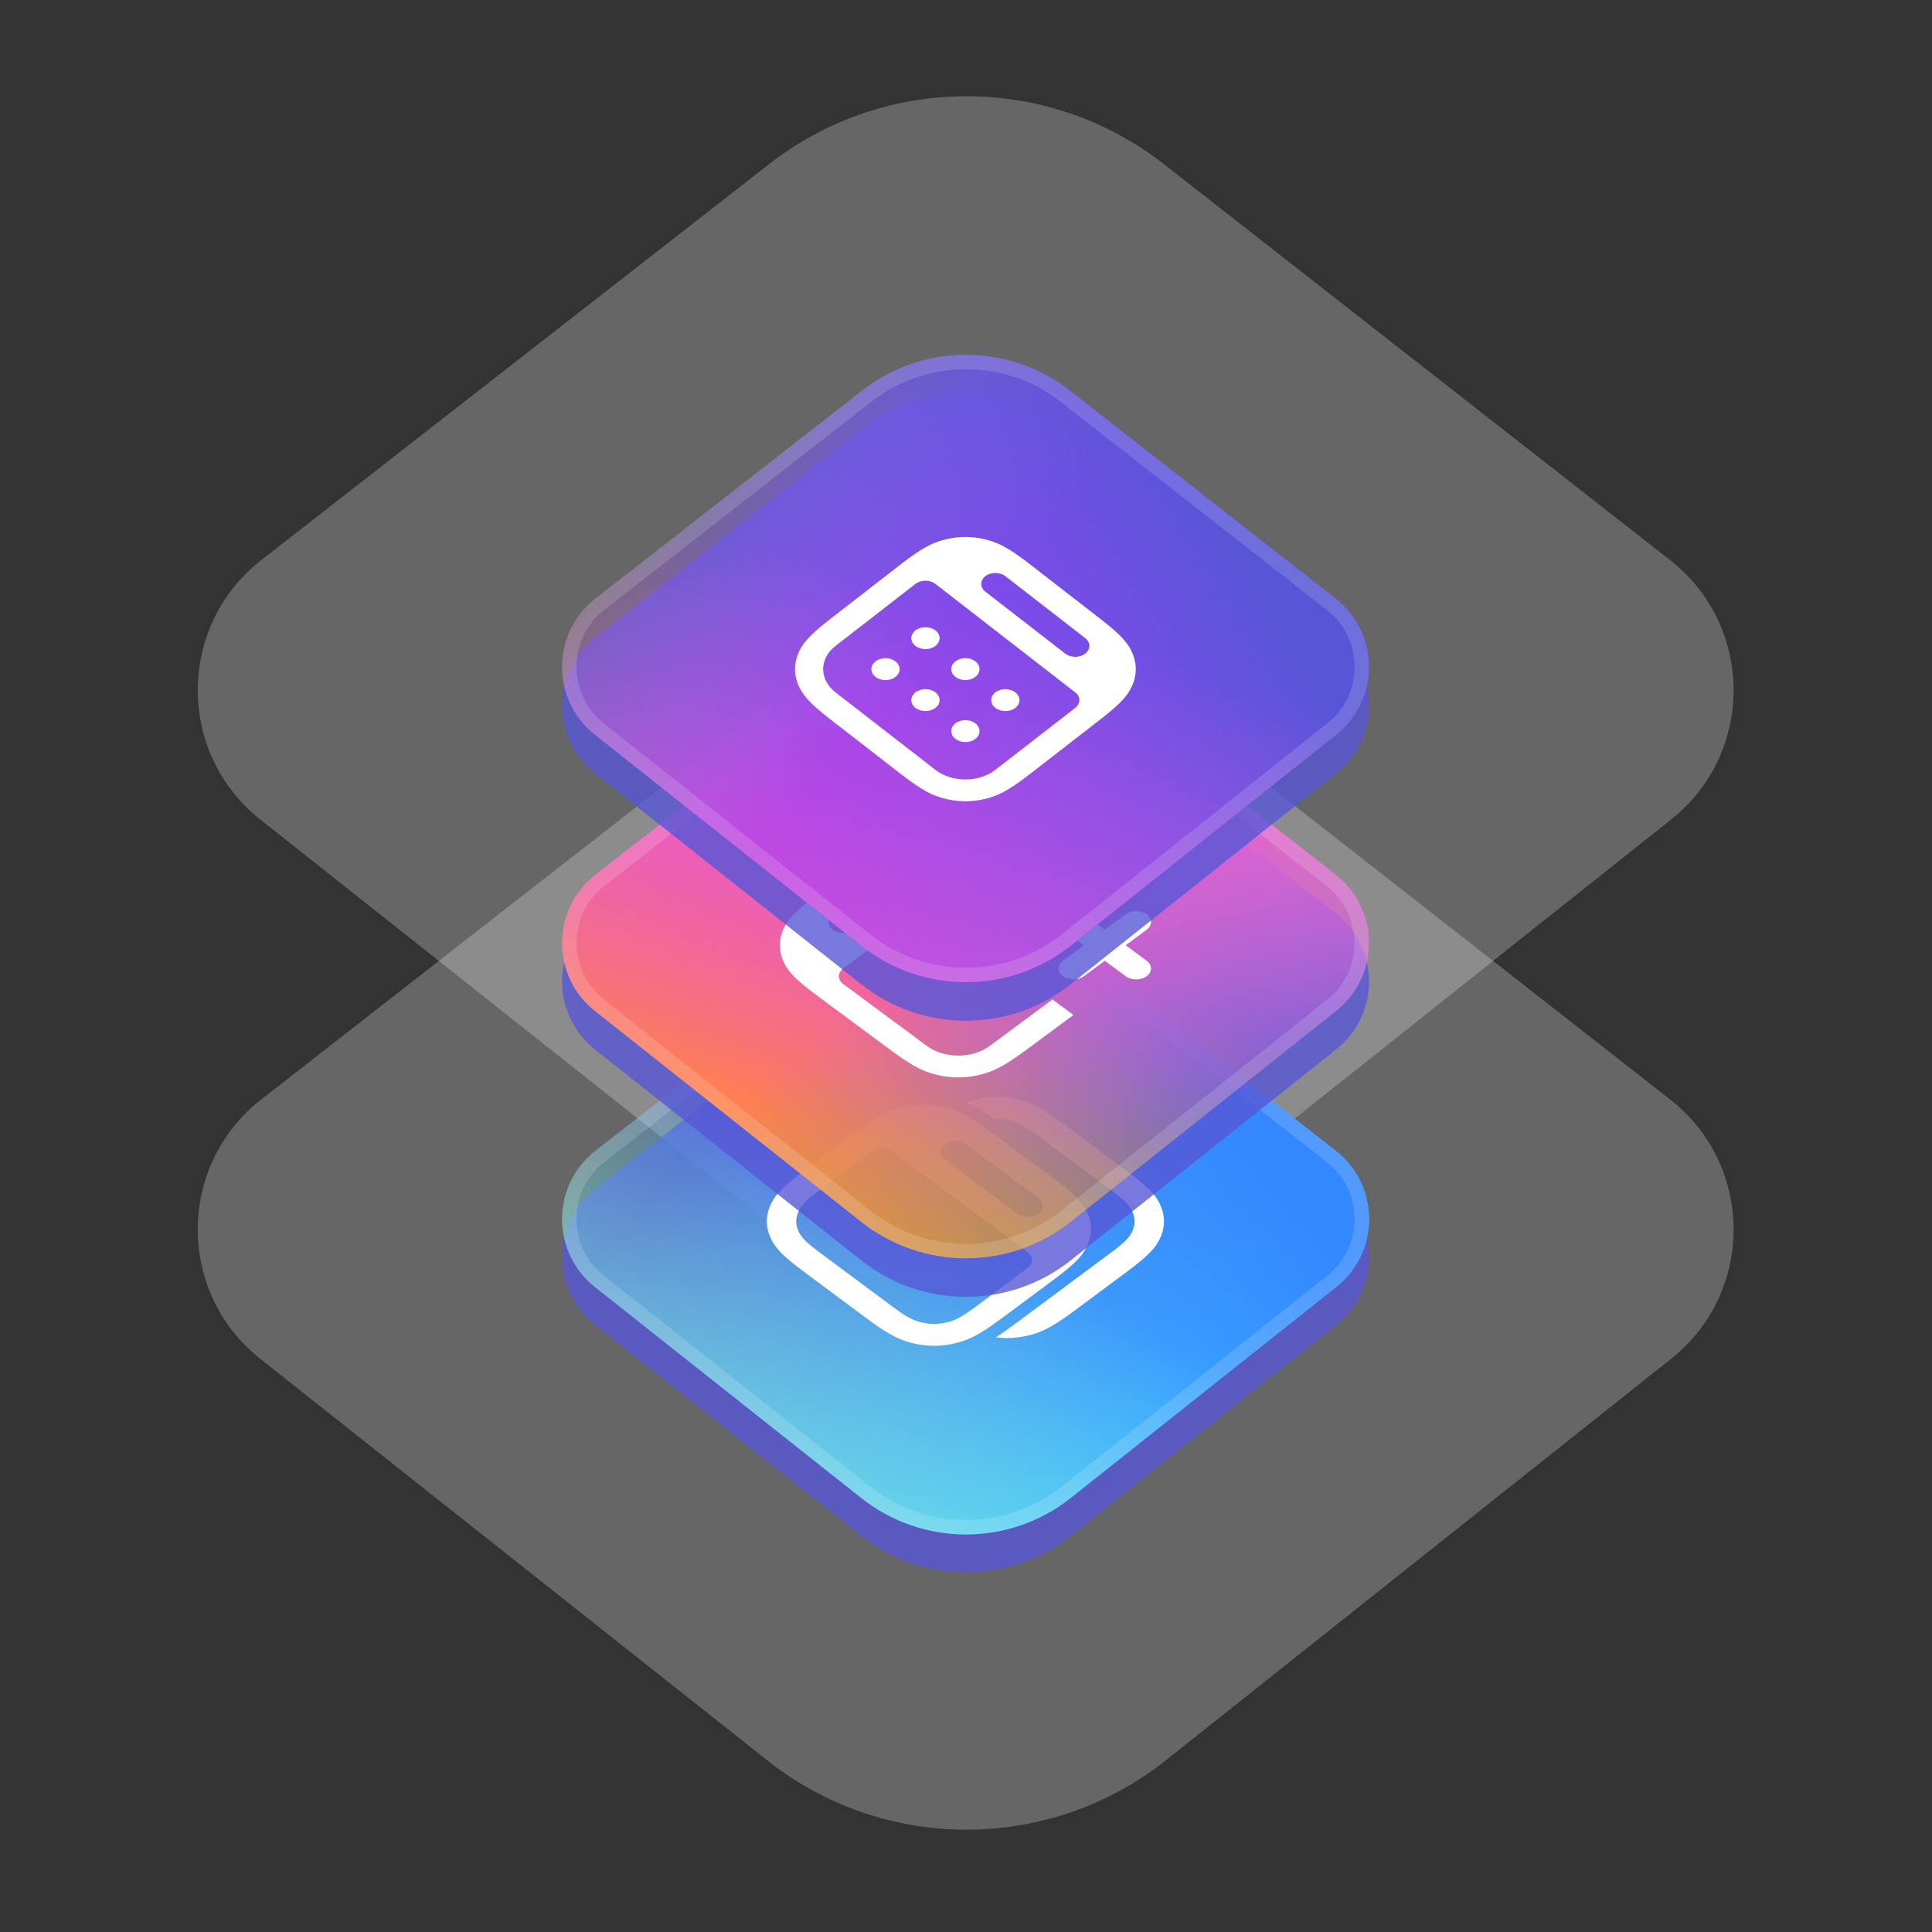 <svg width="401" height="401" viewBox="0 0 401 401" fill="none" xmlns="http://www.w3.org/2000/svg">
<rect x="0" y="0" width="401" height="401" fill="#333333" stroke="none"/>
<path opacity="0.25" d="M346.663 228.209L241.649 146.059C217.568 127.221 183.755 127.194 159.643 145.994L54.243 228.175C36.736 241.826 36.635 268.266 54.038 282.049L159.245 365.373C183.509 384.59 217.813 384.563 242.046 365.307L346.867 282.015C364.213 268.232 364.112 241.859 346.663 228.209Z" fill="white"/>
<path opacity="0.25" d="M346.663 116.272L241.649 34.122C217.568 15.284 183.755 15.257 159.643 34.057L54.243 116.238C36.736 129.888 36.635 156.329 54.038 170.112L159.245 253.436C183.509 272.653 217.813 272.626 242.046 253.37L346.867 170.078C364.213 156.295 364.112 129.922 346.663 116.272Z" fill="white"/>
<path opacity="0.8" d="M277.235 246.715L222.061 203.553C209.408 193.656 191.643 193.641 178.975 203.519L123.597 246.697C114.399 253.869 114.346 267.761 123.489 275.003L178.765 318.781C191.513 328.878 209.537 328.864 222.269 318.746L277.343 274.985C286.456 267.743 286.403 253.887 277.235 246.715Z" fill="#5656D6"/>
<path d="M277.235 238.851L222.061 195.69C209.408 185.792 191.643 185.778 178.975 195.655L123.597 238.834C114.399 246.006 114.346 259.898 123.489 267.139L178.765 310.918C191.513 321.015 209.537 321 222.269 310.883L277.343 267.121C286.456 259.88 286.403 246.023 277.235 238.851Z" fill="url(#paint0_linear_424_5617)"/>
<path d="M277.235 238.851L222.061 195.69C209.408 185.792 191.643 185.778 178.975 195.655L123.597 238.834C114.399 246.006 114.346 259.898 123.489 267.139L178.765 310.918C191.513 321.015 209.537 321 222.269 310.883L277.343 267.121C286.456 259.88 286.403 246.023 277.235 238.851Z" fill="url(#paint1_linear_424_5617)"/>
<path d="M277.235 238.851L222.061 195.69C209.408 185.792 191.643 185.778 178.975 195.655L123.597 238.834C114.399 246.006 114.346 259.898 123.489 267.139L178.765 310.918C191.513 321.015 209.537 321 222.269 310.883L277.343 267.121C286.456 259.88 286.403 246.023 277.235 238.851Z" fill="url(#paint2_linear_424_5617)"/>
<path d="M221.136 196.871L276.311 240.033C284.715 246.607 284.763 259.309 276.409 265.947L221.336 309.708C209.15 319.392 191.898 319.406 179.696 309.742L124.421 265.963C116.039 259.325 116.087 246.591 124.519 240.017L179.897 196.838C192.022 187.384 209.026 187.398 221.136 196.871Z" stroke="white" stroke-opacity="0.15" stroke-width="3" stroke-linejoin="round"/>
<path d="M205.587 234.864L218.954 244.803C223.774 248.387 225.02 250.06 225.84 252.071C226.66 254.082 226.66 256.139 225.84 258.15C225.02 260.161 223.774 261.834 218.954 265.418L207.749 273.749C202.929 277.333 200.679 278.259 197.974 278.869C195.27 279.478 192.504 279.478 189.799 278.869C187.094 278.259 184.844 277.333 180.024 273.749L166.657 263.81C161.836 260.225 160.59 258.553 159.771 256.542C158.951 254.53 158.951 252.474 159.771 250.463C160.59 248.452 161.836 246.779 166.657 243.195L177.861 234.864C182.682 231.28 184.931 230.353 187.636 229.743C190.341 229.134 193.107 229.134 195.812 229.743C198.516 230.353 200.766 231.28 205.587 234.864ZM212.742 259.481L185.845 239.483C184.881 238.766 184.431 238.58 183.89 238.459C183.349 238.337 182.796 238.337 182.255 238.459C181.714 238.58 181.264 238.766 180.3 239.483L169.763 247.318C166.871 249.468 166.123 250.472 165.631 251.678C165.139 252.885 165.139 254.119 165.631 255.326C166.123 256.532 166.871 257.536 169.763 259.687L185.569 271.439C188.461 273.59 189.811 274.146 191.434 274.511C193.057 274.877 194.717 274.877 196.339 274.511C197.962 274.146 199.312 273.59 202.204 271.439L212.742 263.604C213.706 262.887 213.955 262.553 214.119 262.151C214.283 261.748 214.283 261.337 214.119 260.935C213.955 260.533 213.706 260.198 212.742 259.481ZM234.093 243.195C238.914 246.779 240.16 248.452 240.979 250.463C241.799 252.474 241.799 254.53 240.979 256.542C240.16 258.553 238.914 260.225 234.093 263.81L222.889 272.141C218.068 275.725 215.819 276.651 213.114 277.261C210.998 277.737 208.846 277.841 206.714 277.572C207.828 276.851 209.079 275.976 210.522 274.903L230.987 259.687C233.879 257.536 234.627 256.532 235.119 255.326C235.611 254.119 235.611 252.885 235.119 251.678C234.627 250.472 233.879 249.468 230.987 247.318L215.181 235.565C212.289 233.415 210.939 232.859 209.316 232.493C208.326 232.27 207.323 232.183 206.323 232.232C203.907 230.547 202.092 229.503 200.48 228.799C201.257 228.512 201.997 228.311 202.776 228.135C205.48 227.526 208.246 227.526 210.951 228.135C213.656 228.745 215.906 229.671 220.726 233.256L234.093 243.195ZM215.514 248.678L200.375 237.421C199.181 236.533 197.244 236.533 196.049 237.421C194.855 238.309 194.855 239.749 196.049 240.637L211.189 251.894C212.383 252.782 214.32 252.782 215.514 251.894C216.709 251.006 216.709 249.566 215.514 248.678Z" fill="white"/>
<path opacity="0.8" d="M277.235 189.542L222.061 146.381C209.408 136.483 191.643 136.469 178.974 146.347L123.597 189.525C114.399 196.697 114.346 210.589 123.489 217.83L178.765 261.609C191.513 271.706 209.537 271.691 222.269 261.574L277.342 217.812C286.456 210.571 286.403 196.714 277.235 189.542Z" fill="#5656D6"/>
<path d="M277.235 181.543L222.061 138.381C209.408 128.483 191.643 128.469 178.974 138.347L123.597 181.525C114.399 188.697 114.346 202.589 123.489 209.831L178.765 253.609C191.513 263.706 209.537 263.691 222.269 253.574L277.342 209.813C286.456 202.571 286.403 188.715 277.235 181.543Z" fill="url(#paint3_linear_424_5617)"/>
<path d="M277.235 181.543L222.061 138.381C209.408 128.483 191.643 128.469 178.975 138.347L123.597 181.525C114.399 188.697 114.346 202.589 123.489 209.831L178.765 253.609C191.513 263.706 209.537 263.691 222.269 253.574L277.343 209.813C286.456 202.571 286.403 188.715 277.235 181.543Z" fill="url(#paint4_linear_424_5617)"/>
<path d="M277.235 181.543L222.061 138.381C209.408 128.483 191.643 128.469 178.975 138.347L123.597 181.525C114.399 188.697 114.346 202.589 123.489 209.831L178.765 253.609C191.513 263.706 209.537 263.691 222.269 253.574L277.343 209.813C286.456 202.571 286.403 188.715 277.235 181.543Z" fill="url(#paint5_linear_424_5617)"/>
<path d="M221.136 139.563L276.311 182.724C284.715 189.298 284.763 202 276.409 208.638L221.336 252.4C209.15 262.084 191.898 262.097 179.696 252.433L124.42 208.655C116.039 202.017 116.087 189.282 124.519 182.708L179.897 139.53C192.022 130.076 209.026 130.089 221.136 139.563Z" stroke="white" stroke-opacity="0.15" stroke-width="3" stroke-linejoin="round"/>
<path d="M220.619 189.761C221.818 188.873 223.763 188.873 224.962 189.761L229.305 192.977L233.649 189.761C234.848 188.873 236.792 188.873 237.992 189.761C239.191 190.649 239.191 192.089 237.992 192.977L233.649 196.193L237.992 199.41C239.191 200.298 239.191 201.738 237.992 202.626C236.792 203.514 234.848 203.514 233.649 202.626L229.305 199.41L224.962 202.626C223.763 203.514 221.818 203.514 220.619 202.626C219.42 201.738 219.42 200.298 220.619 199.41L224.962 196.193L220.619 192.977C219.42 192.089 219.42 190.649 220.619 189.761ZM184.984 174.339C189.824 170.755 192.083 169.828 194.799 169.219C197.514 168.609 200.292 168.609 203.007 169.219C205.723 169.828 207.982 170.755 212.822 174.339L222.788 181.722L218.447 184.937L209.761 178.504C208.562 177.616 206.617 177.616 205.418 178.504L175.015 201.018C173.816 201.906 173.816 203.346 175.015 204.234L192.388 217.099C195.986 219.763 201.82 219.763 205.418 217.099L218.447 207.45L222.791 210.666L212.822 218.048C207.982 221.632 205.723 222.559 203.007 223.168C200.292 223.778 197.514 223.778 194.799 223.168C192.083 222.559 189.824 221.632 184.984 218.048L169.39 206.501C164.55 202.917 163.299 201.244 162.476 199.233C161.653 197.222 161.653 195.165 162.476 193.154C163.299 191.143 164.55 189.47 169.39 185.886L184.984 174.339ZM190.217 176.896L172.844 189.761C171.644 190.649 171.644 192.089 172.844 192.977C174.043 193.865 175.988 193.865 177.187 192.977L194.56 180.112C195.759 179.224 195.759 177.784 194.56 176.896C193.36 176.008 191.416 176.008 190.217 176.896Z" fill="white"/>
<path opacity="0.8" d="M277.235 132.233L222.061 89.072C209.408 79.174 191.643 79.16 178.974 89.038L123.597 132.216C114.399 139.388 114.346 153.28 123.489 160.522L178.765 204.3C191.513 214.397 209.537 214.382 222.269 204.265L277.342 160.503C286.456 153.262 286.403 139.405 277.235 132.233Z" fill="#5656D6"/>
<path d="M277.235 124.233L222.061 81.072C209.408 71.174 191.643 71.16 178.974 81.038L123.597 124.216C114.399 131.388 114.346 145.28 123.489 152.522L178.765 196.3C191.513 206.397 209.537 206.382 222.269 196.265L277.342 152.503C286.456 145.262 286.403 131.405 277.235 124.233Z" fill="url(#paint6_linear_424_5617)"/>
<path d="M277.235 124.233L222.061 81.072C209.408 71.174 191.643 71.16 178.974 81.038L123.597 124.216C114.399 131.388 114.346 145.28 123.489 152.522L178.765 196.3C191.513 206.397 209.537 206.382 222.269 196.265L277.342 152.503C286.456 145.262 286.403 131.405 277.235 124.233Z" fill="url(#paint7_linear_424_5617)"/>
<path d="M277.235 124.233L222.061 81.072C209.408 71.174 191.643 71.16 178.974 81.038L123.597 124.216C114.399 131.388 114.346 145.28 123.489 152.522L178.765 196.3C191.513 206.397 209.537 206.382 222.269 196.265L277.342 152.503C286.456 145.262 286.403 131.405 277.235 124.233Z" fill="url(#paint8_linear_424_5617)"/>
<path d="M221.136 82.254L276.311 125.415C284.715 131.989 284.763 144.691 276.409 151.329L221.336 195.091C209.15 204.774 191.898 204.788 179.696 195.124L124.42 151.346C116.039 144.708 116.087 131.973 124.519 125.399L179.897 82.221C192.022 72.766 209.026 72.78 221.136 82.254Z" stroke="white" stroke-opacity="0.15" stroke-width="3" stroke-linejoin="round"/>
<path d="M228.548 128.577C233.168 132.161 234.363 133.834 235.149 135.845C235.934 137.856 235.934 139.913 235.149 141.924C234.363 143.935 233.168 145.608 228.548 149.192L213.662 160.739C209.042 164.323 206.886 165.25 204.293 165.859C201.701 166.469 199.049 166.469 196.457 165.859C193.864 165.25 191.708 164.323 187.087 160.739L172.202 149.192C167.581 145.608 166.387 143.935 165.601 141.924C164.816 139.913 164.816 137.856 165.601 135.845C166.387 133.834 167.581 132.161 172.202 128.577L187.087 117.03C191.708 113.446 193.864 112.519 196.457 111.91C199.049 111.3 201.701 111.3 204.293 111.91C206.886 112.519 209.042 113.446 213.662 117.03L228.548 128.577ZM223.178 143.709L194.156 121.195C193.011 120.307 191.155 120.307 190.01 121.195L173.426 134.06C169.991 136.724 169.991 141.044 173.426 143.709L194.156 159.79C197.591 162.454 203.159 162.454 206.594 159.79L223.178 146.925C224.323 146.037 224.323 144.597 223.178 143.709ZM185.864 137.276C187.009 138.164 187.009 139.604 185.864 140.492C184.719 141.381 182.863 141.381 181.718 140.492C180.573 139.604 180.573 138.164 181.718 137.276C182.863 136.388 184.719 136.388 185.864 137.276ZM194.156 143.709C195.301 144.597 195.301 146.037 194.156 146.925C193.011 147.813 191.155 147.813 190.01 146.925C188.865 146.037 188.865 144.597 190.01 143.709C191.155 142.821 193.011 142.821 194.156 143.709ZM202.448 150.141C203.593 151.029 203.593 152.469 202.448 153.357C201.303 154.245 199.447 154.245 198.302 153.357C197.157 152.469 197.157 151.029 198.302 150.141C199.447 149.253 201.303 149.253 202.448 150.141ZM194.156 130.844C195.301 131.732 195.301 133.172 194.156 134.06C193.011 134.948 191.155 134.948 190.01 134.06C188.865 133.172 188.865 131.732 190.01 130.844C191.155 129.956 193.011 129.956 194.156 130.844ZM202.448 137.276C203.593 138.164 203.593 139.604 202.448 140.492C201.303 141.381 199.447 141.381 198.302 140.492C197.157 139.604 197.157 138.164 198.302 137.276C199.447 136.388 201.303 136.388 202.448 137.276ZM210.74 143.709C211.885 144.597 211.885 146.037 210.74 146.925C209.595 147.813 207.739 147.813 206.594 146.925C205.449 146.037 205.449 144.597 206.594 143.709C207.739 142.821 209.595 142.821 210.74 143.709ZM225.251 132.452L208.667 119.587C207.522 118.699 205.666 118.699 204.521 119.587C203.376 120.475 203.376 121.915 204.521 122.803L221.105 135.668C222.25 136.556 224.106 136.556 225.251 135.668C226.396 134.78 226.396 133.34 225.251 132.452Z" fill="white"/>
<defs>
<linearGradient id="paint0_linear_424_5617" x1="238.123" y1="293.17" x2="137.575" y2="211.1" gradientUnits="userSpaceOnUse">
<stop stop-color="#38C4FF"/>
<stop offset="0.835" stop-color="#5FCCFA" stop-opacity="0"/>
</linearGradient>
<linearGradient id="paint1_linear_424_5617" x1="256.51" y1="217.684" x2="152.218" y2="298.1" gradientUnits="userSpaceOnUse">
<stop offset="0.078" stop-color="#3488FF"/>
<stop offset="1" stop-color="#408FFF" stop-opacity="0"/>
</linearGradient>
<linearGradient id="paint2_linear_424_5617" x1="128.361" y1="322.763" x2="173.492" y2="239.383" gradientUnits="userSpaceOnUse">
<stop offset="0.075" stop-color="#73E6E6"/>
<stop offset="1" stop-color="#73E6E6" stop-opacity="0"/>
</linearGradient>
<linearGradient id="paint3_linear_424_5617" x1="152.345" y1="155.047" x2="228.28" y2="248.754" gradientUnits="userSpaceOnUse">
<stop offset="0.474" stop-color="#FF53A4"/>
<stop offset="1" stop-color="#EB71CE" stop-opacity="0"/>
</linearGradient>
<linearGradient id="paint4_linear_424_5617" x1="136.727" y1="299.378" x2="208.53" y2="121.539" gradientUnits="userSpaceOnUse">
<stop offset="0.112" stop-color="#FFAA00"/>
<stop offset="0.65" stop-color="#FFAA00" stop-opacity="0"/>
</linearGradient>
<linearGradient id="paint5_linear_424_5617" x1="239.051" y1="121.539" x2="200.375" y2="280.529" gradientUnits="userSpaceOnUse">
<stop offset="0.108" stop-color="#EF66CE"/>
<stop offset="0.762" stop-color="#C261F2" stop-opacity="0"/>
</linearGradient>
<linearGradient id="paint6_linear_424_5617" x1="249.133" y1="178.121" x2="148.807" y2="90.113" gradientUnits="userSpaceOnUse">
<stop offset="0.525" stop-color="#AC2DEB"/>
<stop offset="1" stop-color="#C261F2" stop-opacity="0"/>
</linearGradient>
<linearGradient id="paint7_linear_424_5617" x1="244.042" y1="86.885" x2="132.646" y2="154.459" gradientUnits="userSpaceOnUse">
<stop stop-color="#5656D6"/>
<stop offset="1" stop-color="#7366FF" stop-opacity="0"/>
</linearGradient>
<linearGradient id="paint8_linear_424_5617" x1="115.986" y1="278.968" x2="164.948" y2="115.401" gradientUnits="userSpaceOnUse">
<stop stop-color="#EB71CE"/>
<stop offset="1" stop-color="#EB71CE" stop-opacity="0"/>
</linearGradient>
</defs>
</svg>

